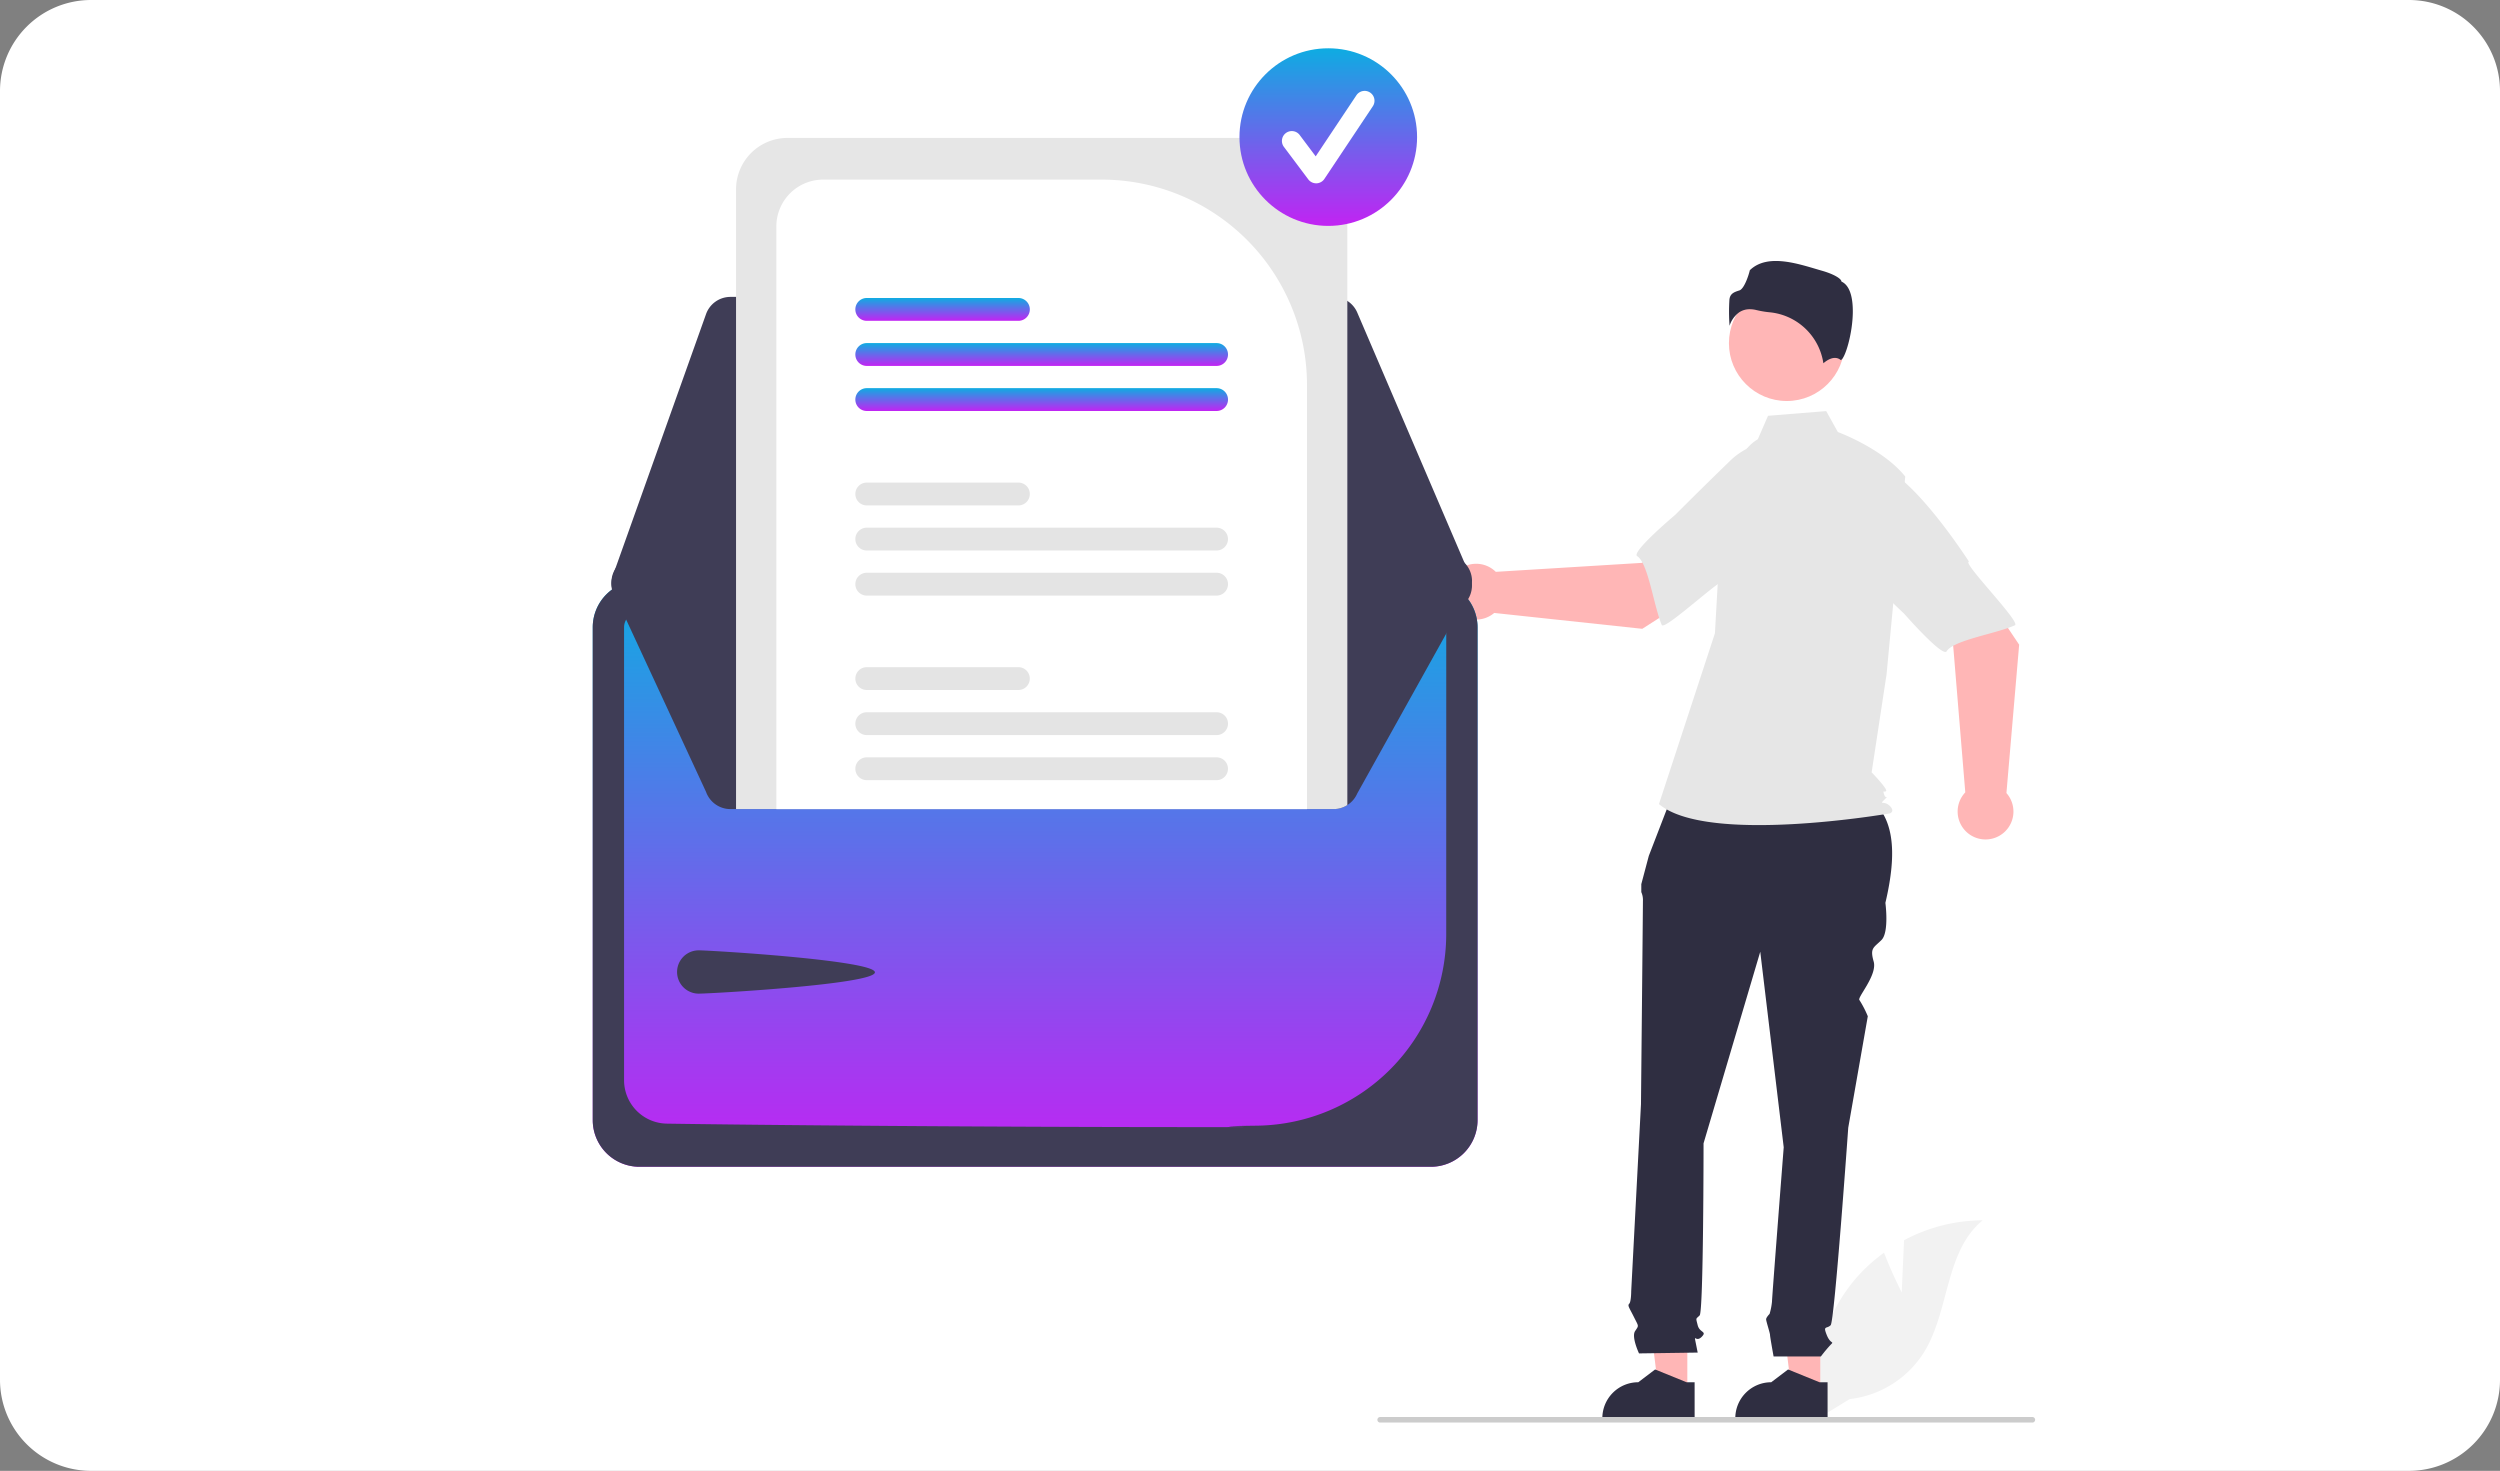 <?xml version="1.0" encoding="utf-8"?>
<svg xmlns="http://www.w3.org/2000/svg" xmlns:xlink="http://www.w3.org/1999/xlink" width="549" height="323" viewBox="0 0 549 323">
  <rect x="0" y="0" width="549" height="323" fill="#808080" stroke="none"/>
  <defs>
    <linearGradient id="linear-gradient" x1="0.5" x2="0.5" y2="1" gradientUnits="objectBoundingBox">
      <stop offset="0" stop-color="#0eace2"/>
      <stop offset="1" stop-color="#c223f3"/>
    </linearGradient>
  </defs>
  <g id="Group_26438" data-name="Group 26438" transform="translate(-1011 -9644)">
    <path id="Path_13347" data-name="Path 13347" d="M20,0H529a20,20,0,0,1,20,20V303a20,20,0,0,1-20,20H20A20,20,0,0,1,0,303V20A20,20,0,0,1,20,0Z" transform="translate(1011 9644)" fill="#fff"/>
    <path id="Path_13046" data-name="Path 13046" d="M861.933,674.217l.51-11.464a37.025,37.025,0,0,1,17.269-4.371c-8.294,6.781-7.258,19.852-12.881,28.971A22.27,22.27,0,0,1,850.5,697.644l-6.941,4.25a37.317,37.317,0,0,1,7.865-30.24,36.043,36.043,0,0,1,6.625-6.155C859.713,669.882,861.933,674.217,861.933,674.217Z" transform="translate(566.686 9253.599)" fill="#f2f2f2"/>
    <path id="Path_13047" data-name="Path 13047" d="M573.613,554.09h-6.285l-2.99-24.241h9.276Z" transform="translate(837.122 9395.504)" fill="#ffb6b6"/>
    <path id="Path_13048" data-name="Path 13048" d="M828.823,733.43H808.558v-.256a7.888,7.888,0,0,1,7.887-7.888h0l3.7-2.808,6.906,2.809h1.769Z" transform="translate(583.515 9222.255)" fill="#2f2e41"/>
    <path id="Path_13049" data-name="Path 13049" d="M516.472,554.09h-6.285l-2.99-24.241h9.276Z" transform="translate(865.064 9395.504)" fill="#ffb6b6"/>
    <path id="Path_13050" data-name="Path 13050" d="M771.683,733.43H751.418v-.256a7.888,7.888,0,0,1,7.887-7.888h0l3.7-2.808,6.906,2.809h1.769Z" transform="translate(611.457 9222.255)" fill="#2f2e41"/>
    <path id="Path_13051" data-name="Path 13051" d="M772.856,472.631l40.879,1.022c7.764,4.217,7.882,13.344,5.338,24.18,0,0,.859,6.441-.859,8.158s-2.576,1.718-1.718,4.723-3.678,7.915-3.127,8.466a22.218,22.218,0,0,1,1.839,3.557l-4.294,24.475s-3.006,42.509-3.864,43.368-1.718,0-.859,2.147,1.718,1.288.859,2.147a31.575,31.575,0,0,0-2.147,2.576H794.522s-.783-4.294-.783-4.723-.859-3.006-.859-3.435.759-1.188.759-1.188a14.126,14.126,0,0,0,.529-2.676c0-.859,2.576-33.921,2.576-33.921l-5.153-42.938-12.452,42.079s0,36.927-.859,37.786-.859.429-.429,2.147,2.147,1.288.859,2.576-1.718-.859-1.288,1.288l.429,2.147-12.882.184s-1.718-3.619-.859-4.907.807-.937-.24-3.045-1.477-2.537-1.048-2.967.429-2.713.429-2.713l2.147-41.084s.429-43.368.429-44.656a4.283,4.283,0,0,0-.357-1.932v-1.748l1.645-6.2Z" transform="translate(605.96 9344.434)" fill="#2f2e41"/>
    <circle id="Ellipse_1527" data-name="Ellipse 1527" cx="12.701" cy="12.701" r="12.701" transform="translate(1390.672 9706.659)" fill="#ffb6b6"/>
    <path id="Path_13052" data-name="Path 13052" d="M797.463,316.8c-2.736,1.627-4.373,4.616-5.313,7.657a72.562,72.562,0,0,0-3.118,17.337l-.992,17.617-12.292,37.51c10.653,9.014,50.695,2.049,50.695,2.049s1.229-.41,0-1.639-2.426-.14-1.2-1.369.382.14-.028-1.089,0-.41.41-.819-3.172-4.1-3.172-4.1l3.278-21.532,4.1-43.43c-4.917-6.146-14.8-9.769-14.8-9.769l-2.555-4.6L799.7,311.653Z" transform="translate(599.559 9423.653)" fill="#e6e6e6"/>
    <path id="Path_13053" data-name="Path 13053" d="M810.449,256.71a6,6,0,0,1,1.456.191,20.726,20.726,0,0,0,2.851.478,13.21,13.21,0,0,1,11.828,11.2c.738-.643,2.417-1.827,3.794-.727h0c.021.017.033.026.082,0,.914-.434,2.537-5.772,2.586-10.472.026-2.495-.367-5.68-2.384-6.689l-.106-.053-.028-.116c-.135-.561-1.641-1.519-4.258-2.265-4.757-1.355-11.847-3.994-15.839-.11-.3,1.309-1.285,4.112-2.278,4.429-1.1.352-2.049.655-2.2,2a41.348,41.348,0,0,0,.027,5.764,5.886,5.886,0,0,1,2.091-2.937A4.145,4.145,0,0,1,810.449,256.71Z" transform="translate(584.831 9455.196)" fill="#2f2e41"/>
    <path id="Path_13054" data-name="Path 13054" d="M727.8,378.172l20.748-13.287-10.45-13.891-10.319,12.693-32.151,1.972a6.127,6.127,0,1,0-.343,9.029Z" transform="translate(643.844 9403.915)" fill="#ffb6b6"/>
    <path id="Path_13055" data-name="Path 13055" d="M807.378,332.816c1.2,7.288-21.536,21.2-21.536,21.2,0-1.71-13.573,11.2-14.185,9.784-1.741-4.032-2.965-13.581-5.4-15.11-1.391-.874,8.38-9.086,8.38-9.086s5.115-5.153,11.827-11.652a15.659,15.659,0,0,1,14.5-4.239S806.174,325.529,807.378,332.816Z" transform="translate(604.266 9417.437)" fill="#e6e6e6"/>
    <path id="Path_13056" data-name="Path 13056" d="M904.335,391.426l-13.724-20.462-13.667,10.742,12.909,10.048,2.652,32.1a6.127,6.127,0,1,0,9.035.152Z" transform="translate(550.072 9394.149)" fill="#ffb6b6"/>
    <path id="Path_13057" data-name="Path 13057" d="M857.736,334c7.26-1.358,21.655,21.082,21.655,21.082-1.71.037,11.488,13.333,10.082,13.975-3.994,1.826-13.516,3.252-14.992,5.717-.844,1.41-9.261-8.186-9.261-8.186s-5.26-5-11.9-11.577a15.659,15.659,0,0,1-4.545-14.41S850.476,335.357,857.736,334Z" transform="translate(563.998 9412.255)" fill="#e6e6e6"/>
    <path id="Path_13058" data-name="Path 13058" d="M799.18,743.527a.606.606,0,0,1-.608.608H655.347a.608.608,0,1,1,0-1.216H798.572a.606.606,0,0,1,.608.608Z" transform="translate(658.734 9212.259)" fill="#ccc"/>
    <path id="Path_13059" data-name="Path 13059" d="M501.6,383.493H327.78a10.255,10.255,0,0,0-10.243,10.243V501.957A10.255,10.255,0,0,0,327.78,512.2H501.6a10.255,10.255,0,0,0,10.243-10.243V393.736A10.255,10.255,0,0,0,501.6,383.493Z" transform="translate(823.629 9388.022)" fill="url(#linear-gradient)"/>
    <path id="Path_13060" data-name="Path 13060" d="M501.6,383.493H327.78a10.255,10.255,0,0,0-10.243,10.243V501.957A10.255,10.255,0,0,0,327.78,512.2H501.6a10.255,10.255,0,0,0,10.243-10.243V393.736A10.255,10.255,0,0,0,501.6,383.493Zm3.362,77.737a42.109,42.109,0,0,1-41.4,41.944c-17.638.23,9.759.319-11.513.319-48.642,0-99.363-.465-118.287-.766a9.543,9.543,0,0,1-9.346-9.5V393.744a3.373,3.373,0,0,1,3.361-3.369H501.6a3.373,3.373,0,0,1,3.369,3.36Z" transform="translate(823.629 9388.022)" fill="#3f3d56"/>
    <path id="Path_13061" data-name="Path 13061" d="M484.129,261.538H351.694a5.692,5.692,0,0,0-5.351,3.773L325.89,322.7a5.68,5.68,0,0,0,5.343,7.588l177.617.315h.008a5.68,5.68,0,0,0,5.221-7.918l-.31.133.31-.133-24.728-57.7A5.674,5.674,0,0,0,484.129,261.538Z" transform="translate(819.706 9447.66)" fill="#3f3d56"/>
    <path id="Path_13062" data-name="Path 13062" d="M514.538,378.193a5.7,5.7,0,0,1-.46,2.238l-24.727,44.415a5.7,5.7,0,0,1-5.222,3.439H351.7a5.7,5.7,0,0,1-5.355-3.771l-20.45-44.1a5.677,5.677,0,0,1,3.444-7.256,5.588,5.588,0,0,1,1.9-.332l21.7-.041,8.855-.015,116.526-.2,8.861-.015,21.681-.041h.005a5.683,5.683,0,0,1,5.682,5.681Z" transform="translate(819.706 9393.393)" fill="#3f3d56"/>
    <path id="Path_13063" data-name="Path 13063" d="M358.534,542.358c2.626,0,38.689,2.2,38.689,4.83s-36.063,4.68-38.689,4.68a4.755,4.755,0,1,1,0-9.51Z" transform="translate(805.907 9310.336)" fill="#3f3d56"/>
    <path id="Path_13064" data-name="Path 13064" d="M502.073,193.221H390.407a11.3,11.3,0,0,0-11.288,11.288v136.1h131.2a5.609,5.609,0,0,0,3.04-.884V204.509a11.3,11.3,0,0,0-11.288-11.288Z" transform="translate(793.516 9481.068)" fill="#e6e6e6"/>
    <path id="Path_13065" data-name="Path 13065" d="M467.926,211.131h-61.2a10.291,10.291,0,0,0-10.281,10.276V349.369H512.975V256.18a45.1,45.1,0,0,0-45.049-45.049Z" transform="translate(785.041 9472.31)" fill="#fff"/>
    <path id="Path_13066" data-name="Path 13066" d="M509.725,459.421H432.9a2.5,2.5,0,1,0,0,5.008h76.822a2.5,2.5,0,1,0,0-5.008Z" transform="translate(768.438 9350.893)" fill="#e4e4e4"/>
    <path id="Path_13067" data-name="Path 13067" d="M509.722,440.041H432.9a2.506,2.506,0,1,0,0,5.013h76.822a2.506,2.506,0,1,0,0-5.013Z" transform="translate(768.441 9360.37)" fill="#e4e4e4"/>
    <path id="Path_13068" data-name="Path 13068" d="M466.2,420.671H432.9a2.5,2.5,0,1,0,0,5.008h33.3a2.5,2.5,0,1,0,0-5.008Z" transform="translate(768.439 9369.842)" fill="#e4e4e4"/>
    <path id="Path_13069" data-name="Path 13069" d="M509.722,380.091H432.9a2.506,2.506,0,1,0,0,5.013h76.822a2.506,2.506,0,1,0,0-5.013Z" transform="translate(768.441 9389.687)" fill="#e4e4e4"/>
    <path id="Path_13070" data-name="Path 13070" d="M509.725,360.721H432.9a2.5,2.5,0,0,0,0,5.008h76.822a2.5,2.5,0,0,0,0-5.008Z" transform="translate(768.438 9399.158)" fill="#e4e4e4"/>
    <path id="Path_13071" data-name="Path 13071" d="M466.2,341.341H432.9a2.506,2.506,0,0,0,0,5.013h33.3a2.506,2.506,0,0,0,0-5.013Z" transform="translate(768.441 9408.636)" fill="#e4e4e4"/>
    <path id="Path_13072" data-name="Path 13072" d="M509.722,300.761H432.9a2.506,2.506,0,1,0,0,5.013h76.822a2.506,2.506,0,1,0,0-5.013Z" transform="translate(768.441 9428.479)" fill="url(#linear-gradient)"/>
    <path id="Path_13073" data-name="Path 13073" d="M509.722,281.391H432.9a2.506,2.506,0,0,0,0,5.013h76.822a2.506,2.506,0,0,0,0-5.013Z" transform="translate(768.441 9437.952)" fill="url(#linear-gradient)"/>
    <path id="Path_13074" data-name="Path 13074" d="M466.2,262.011H432.9a2.506,2.506,0,0,0,0,5.013h33.3a2.506,2.506,0,0,0,0-5.013Z" transform="translate(768.441 9447.429)" fill="url(#linear-gradient)"/>
    <circle id="Ellipse_1528" data-name="Ellipse 1528" cx="19.501" cy="19.501" r="19.501" transform="translate(1283.188 9654.605)" fill="url(#linear-gradient)"/>
    <path id="Path_13075" data-name="Path 13075" d="M621.263,193.3a2.168,2.168,0,0,1-1.735-.868l-5.32-7.094a2.169,2.169,0,1,1,3.471-2.6l3.481,4.64,8.939-13.409a2.169,2.169,0,0,1,3.61,2.407l-10.641,15.961a2.17,2.17,0,0,1-1.745.965Z" transform="translate(678.767 9490.956)" fill="#fff"/>
  </g>
</svg>